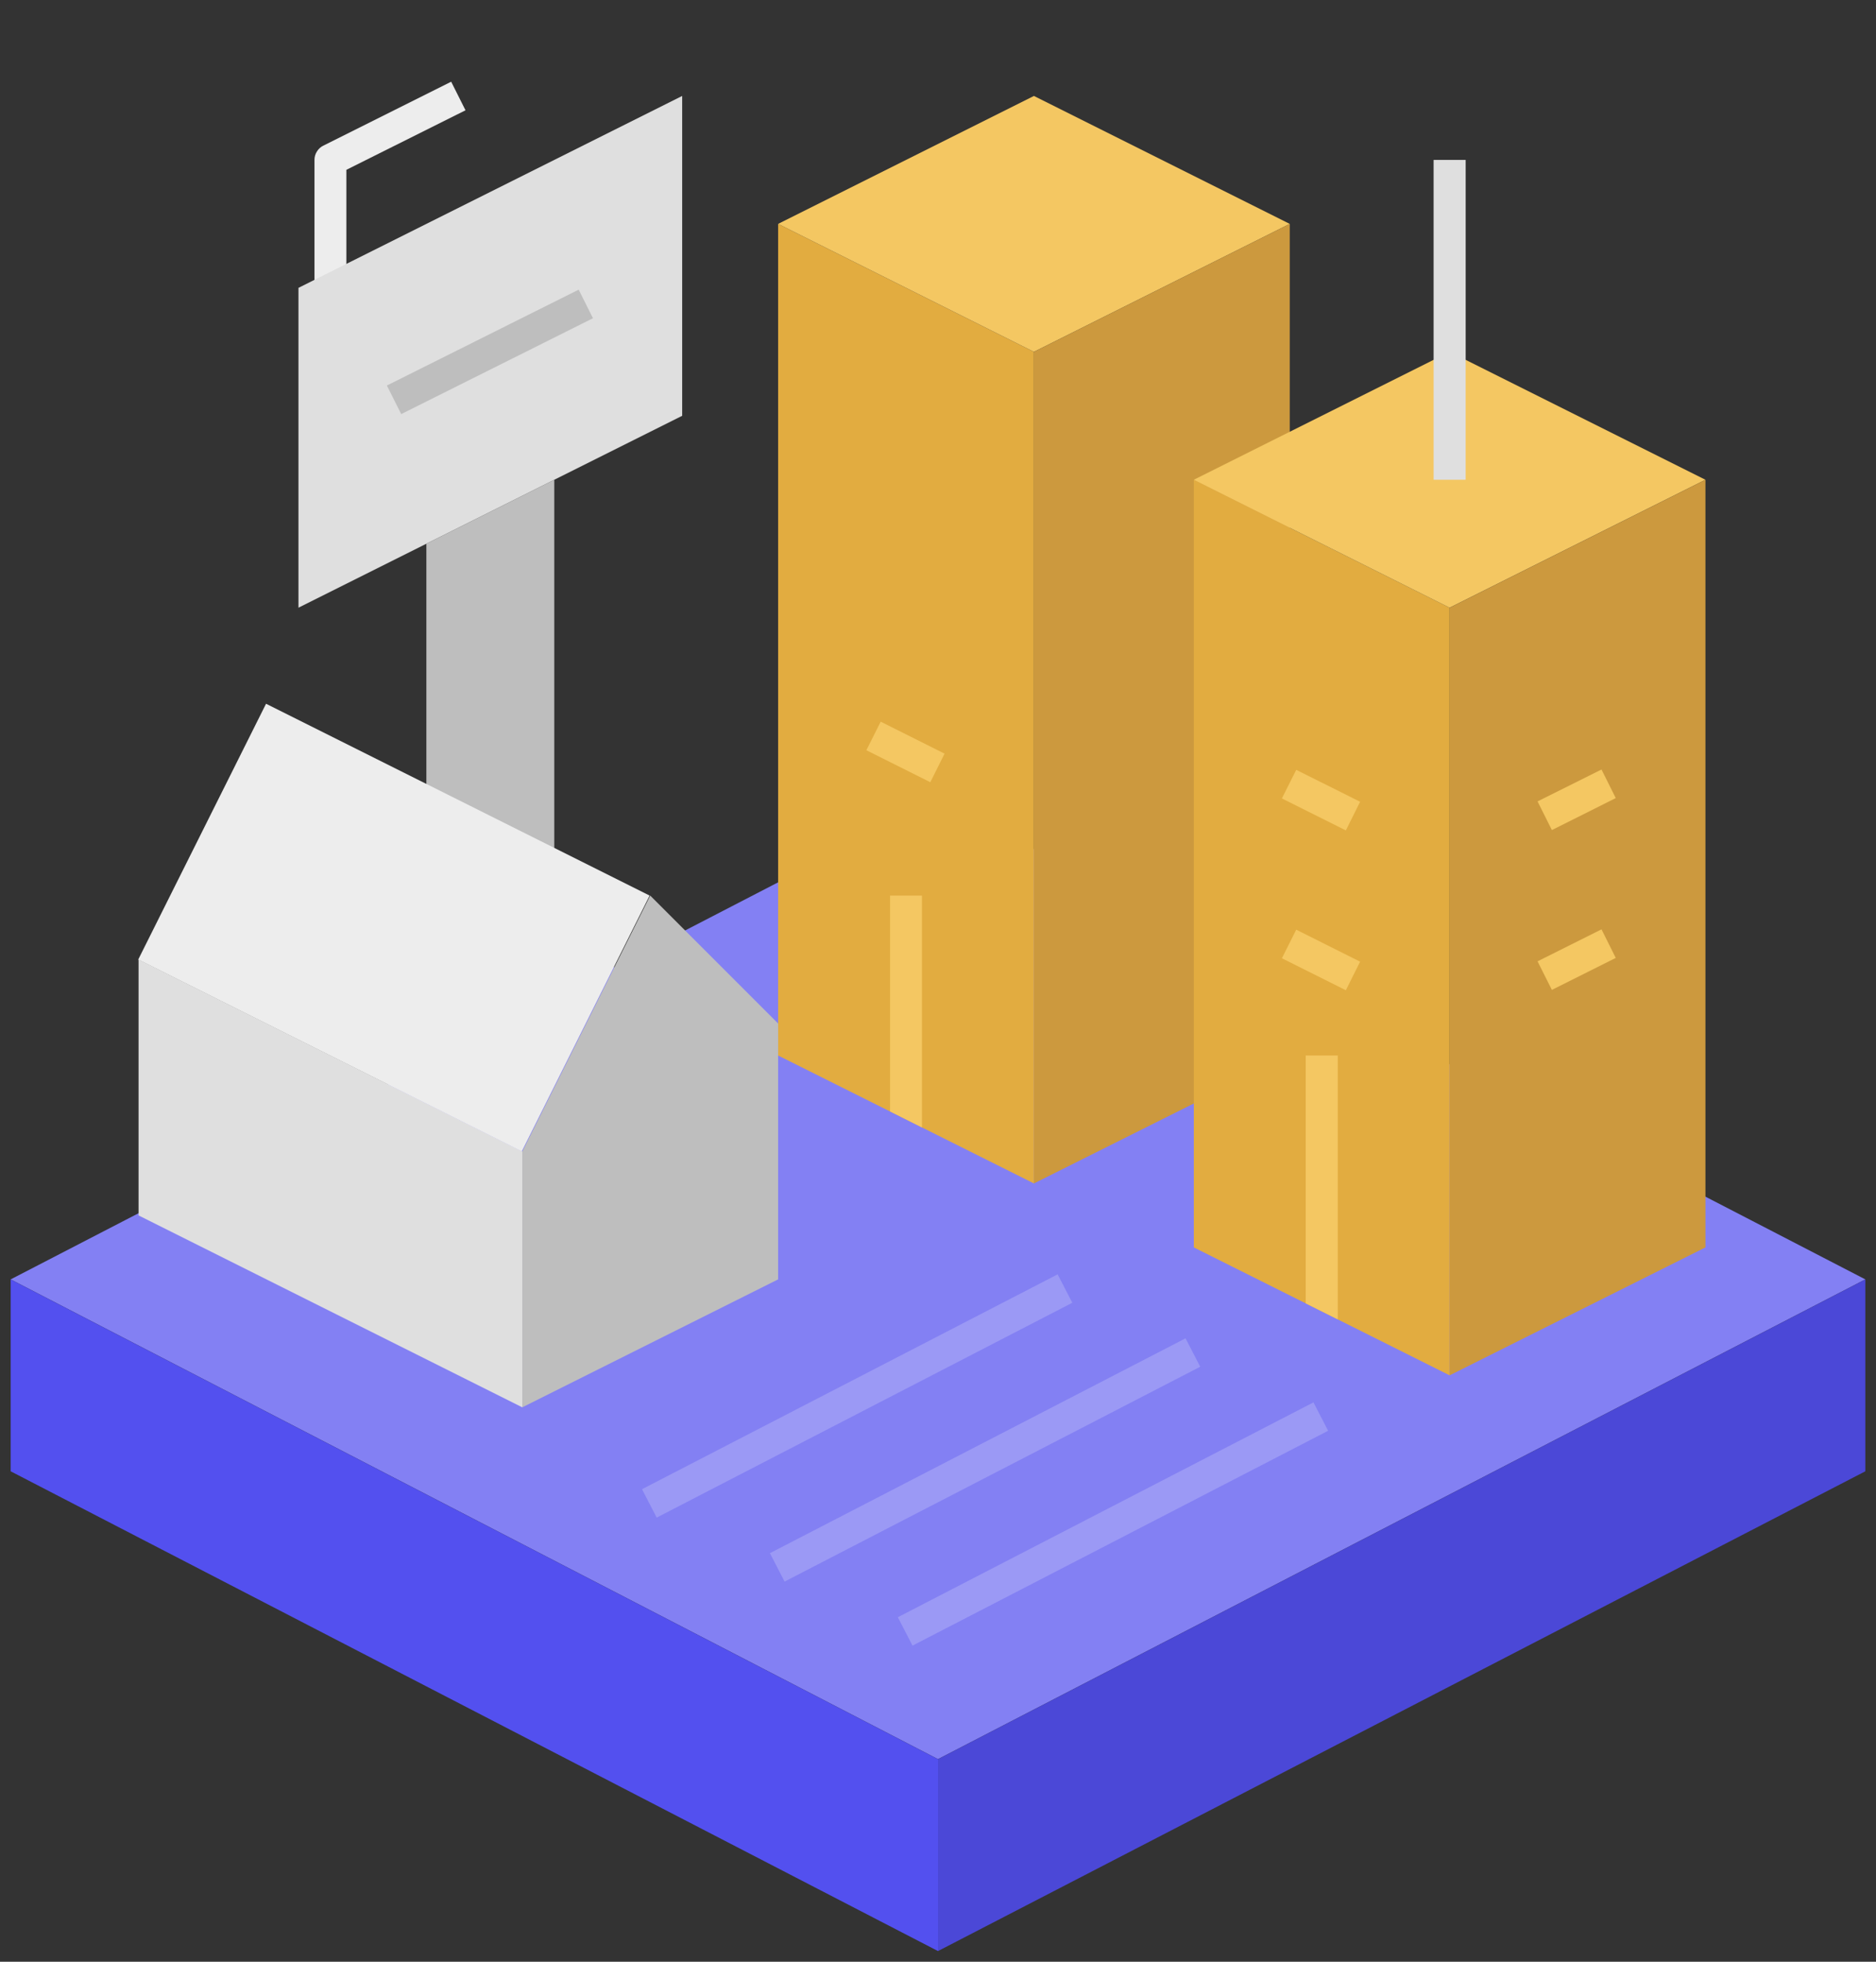 <svg width="22" height="23" viewBox="0 0 22 23" fill="none" xmlns="http://www.w3.org/2000/svg">
<rect x="0" y="0" width="22" height="23" fill="#333333" stroke="none"/>
<path d="M4.062 3.375H3.688V1.875C3.688 1.84 3.697 1.806 3.716 1.777C3.734 1.747 3.76 1.723 3.791 1.708L5.291 0.958L5.459 1.293L4.062 1.991V3.375Z" fill="#EDEDED"/>
<path d="M5 6.375V12.75L6.5 12V5.625L5 6.375Z" fill="#BEBEBE"/>
<path d="M21.875 15L11 9.375L0.125 15L11 20.625L21.875 15Z" fill="#8380F3"/>
<path d="M11 20.625L21.875 15V17.25L11 22.875" fill="#4B48D7"/>
<path d="M9.125 2.625V12.375L12.125 13.875V4.125L9.125 2.625Z" fill="#E2AC40"/>
<path d="M12.125 1.125L9.125 2.625L12.125 4.125L15.125 2.625L12.125 1.125Z" fill="#F4C762"/>
<path d="M12.125 4.125V13.875L15.125 12.375V2.625L12.125 4.125Z" fill="#CC993E"/>
<path d="M0.125 15V17.25L11 22.875V20.625L0.125 15Z" fill="#5350EF"/>
<path d="M14 5.625V14.625L17 16.125V7.125L14 5.625Z" fill="#E2AC40"/>
<path d="M17 4.125L14 5.625L17 7.125L20 5.625L17 4.125Z" fill="#F4C762"/>
<path d="M17 16.125L20 14.625V5.625L17 7.125V16.125Z" fill="#CC993E"/>
<path d="M16.812 1.875H17.188V5.625H16.812V1.875Z" fill="#DFDFDF"/>
<path d="M1.625 11.25V14.25L6.125 16.5V13.5L1.625 11.25Z" fill="#DFDFDF"/>
<path d="M1.621 11.25L3.12 8.251L7.618 10.5L6.119 13.499L1.621 11.25Z" fill="#EDEDED"/>
<path d="M3.5 3.375V7.125L8 4.875V1.125L3.5 3.375Z" fill="#DFDFDF"/>
<path d="M15.033 11.235L15.201 10.9L15.95 11.275L15.783 11.61L15.033 11.235Z" fill="#F4C762"/>
<path d="M15.033 9.361L15.201 9.026L15.95 9.4L15.783 9.736L15.033 9.361Z" fill="#F4C762"/>
<path d="M18.031 11.271L18.781 10.896L18.948 11.231L18.199 11.606L18.031 11.271Z" fill="#F4C762"/>
<path d="M18.031 9.396L18.781 9.022L18.948 9.357L18.199 9.732L18.031 9.396Z" fill="#F4C762"/>
<path d="M10.16 8.796L10.328 8.461L11.077 8.836L10.91 9.171L10.16 8.796Z" fill="#F4C762"/>
<path d="M7.529 17.46L12.403 14.941L12.575 15.274L7.701 17.793L7.529 17.46Z" fill="#9B99F5"/>
<path d="M9.029 18.21L13.903 15.691L14.075 16.024L9.201 18.543L9.029 18.21Z" fill="#9B99F5"/>
<path d="M10.529 18.961L15.403 16.442L15.575 16.775L10.701 19.294L10.529 18.961Z" fill="#9B99F5"/>
<path d="M4.537 4.52L6.786 3.396L6.954 3.731L4.705 4.855L4.537 4.52Z" fill="#BEBEBE"/>
<path d="M15.312 15.281L15.688 15.469V12.375H15.312V15.281Z" fill="#F4C762"/>
<path d="M10.438 13.031L10.812 13.219V10.5H10.438V13.031Z" fill="#F4C762"/>
<path d="M7.625 10.5L6.125 13.5V16.5L9.125 15V12L7.625 10.5Z" fill="#BEBEBE"/>
</svg>
